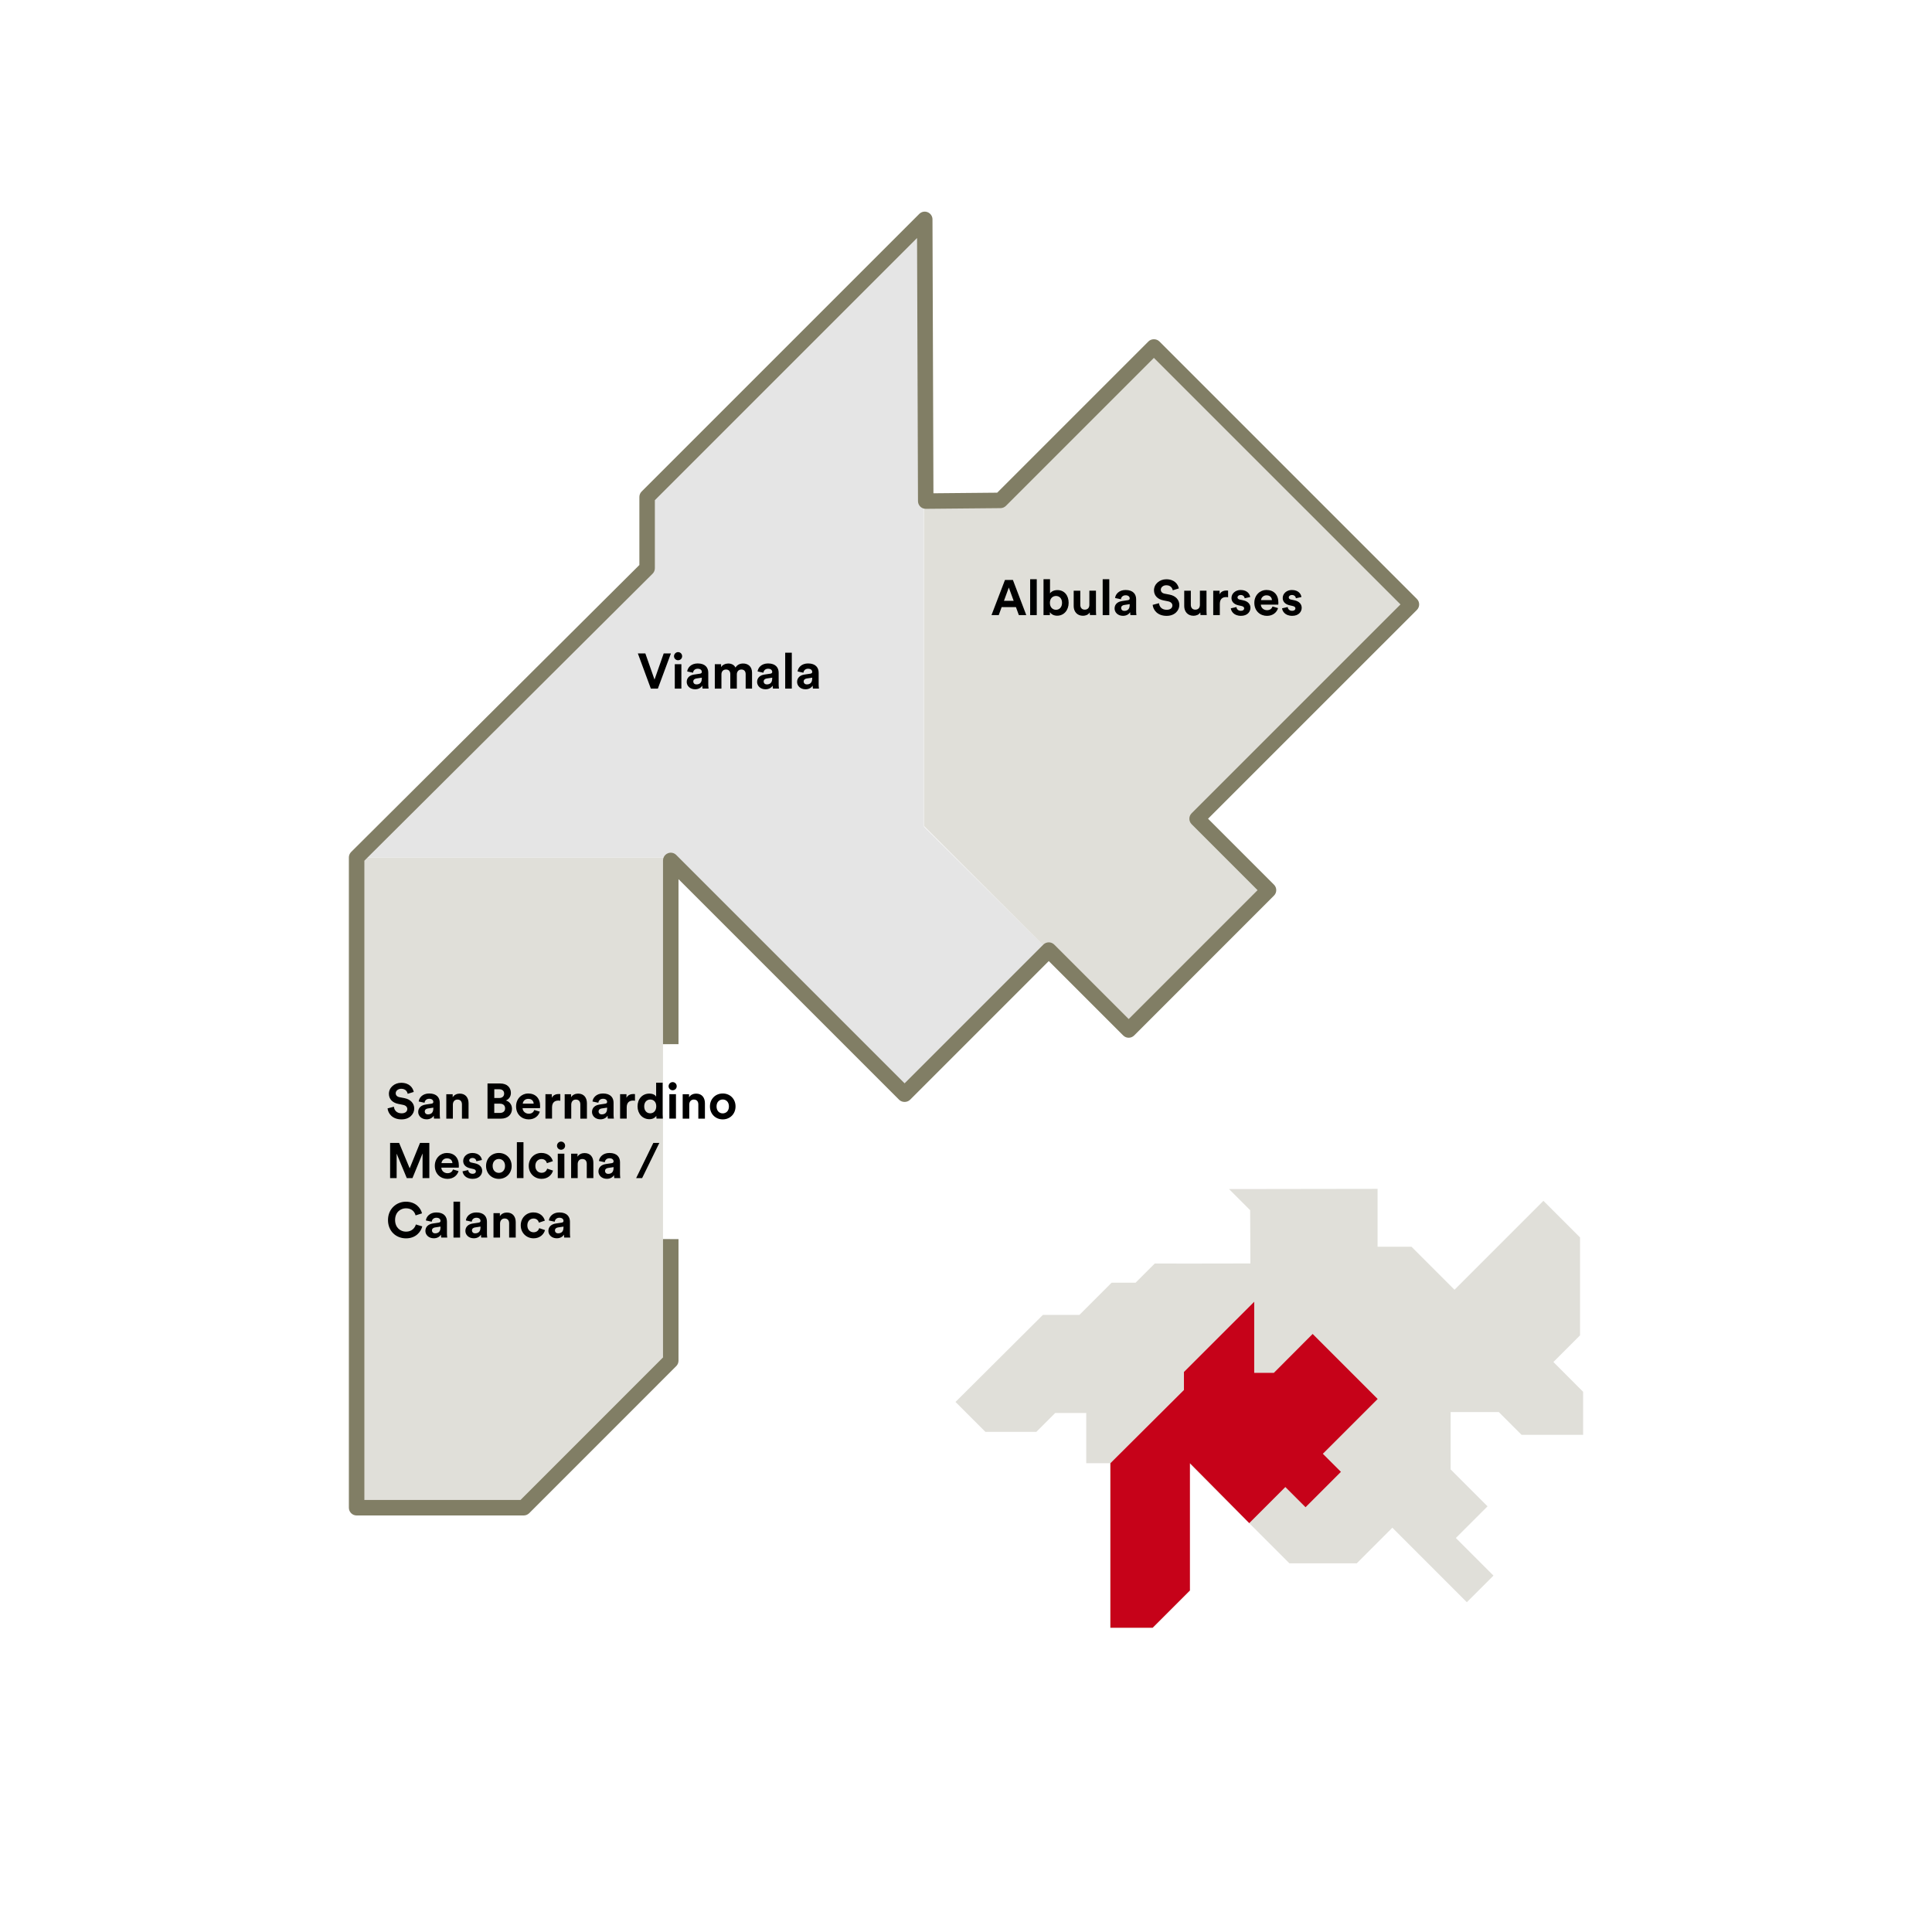 <?xml version="1.0" encoding="UTF-8"?><svg id="k" xmlns="http://www.w3.org/2000/svg" width="220mm" height="220mm" viewBox="0 0 623.62 623.62"><g id="o"><polygon points="214.01 337.04 216.29 337.04 216.29 276.79 214.2 276.79 118.64 276.79 114.88 276.79 114.88 486.67 168.82 486.67 216.29 439.2 216.29 399.97 214.01 399.97 214.01 337.04" fill="#e0dfd9" stroke-width="0"/><polygon points="338.3 306.67 292.62 352.35 291.76 353.21 216.29 276.78 114.88 276.78 208.66 183.4 208.66 160.41 298.26 70.81 298.26 266.88 338.3 306.67" fill="#e5e5e5" stroke-width="0"/><path d="m298.33,161.43s9.22.08,25.06.08c21.41-21.41,49.54-49.53,49.54-49.53l82.89,82.89s-34.47,34.47-54.74,54.74c-8.45,8.45-14.43,14.43-14.43,14.43l23.05,23.05-45.49,45.49-65.88-65.88v-105.27Z" fill="#e0dfd9" stroke-width="0"/><path d="m457.35,193.33l-83.12-83.12c-.94-.94-2.6-.94-3.53,0l-48.82,48.82-20.58.19-.31-88.42c0-1.01-.62-1.91-1.55-2.3-.94-.38-2.01-.17-2.72.55l-89.61,89.6c-.46.47-.73,1.1-.73,1.77v21.95l-93.04,92.64c-.47.47-.73,1.11-.73,1.77v209.89c0,1.38,1.12,2.5,2.5,2.5h53.93c.66,0,1.3-.27,1.77-.73l47.47-47.48c.47-.46.73-1.1.73-1.76v-39.23h-5v38.19l-46,46.01h-50.4v-206.35l1.03-1.03,92.01-91.61c.47-.47.73-1.11.73-1.78v-21.95l84.63-84.62.3,84.92c0,.66.27,1.3.74,1.77.34.33.76.56,1.21.65.02.01.04.02.06.02.17.03.34.05.51.05l24.12-.22c.66-.01,1.28-.27,1.75-.74l47.76-47.76,79.59,79.58-67.41,67.41c-.98.97-.98,2.55,0,3.53l21.28,21.29-41.6,41.6-24.02-24.02c-.98-.98-2.56-.98-3.54,0l-.11.12h-.01l-44.65,44.65-73.71-73.71c-.72-.72-1.79-.93-2.72-.54-.63.26-1.11.75-1.36,1.36-.12.3-.19.62-.19.95v59.3h5v-53.27l71.21,71.21c.94.94,2.6.94,3.54,0l44.77-44.77,24.02,24.02c.98.98,2.56.98,3.54,0l45.13-45.14c.98-.97.98-2.56,0-3.53l-21.28-21.29,67.41-67.4c.98-.98.98-2.56,0-3.54Z" fill="#817e65" stroke-width="0"/><polygon points="416.2 504.62 437.94 504.62 449.43 493.12 473.47 517.17 482.07 508.58 469.93 496.44 480.15 486.22 468.24 474.31 468.24 455.79 483.79 455.79 491.14 463.14 511.01 463.14 511.01 449.25 501.41 439.64 510.01 431.04 510.01 399.43 498.19 387.61 469.49 416.31 455.6 402.42 444.66 402.42 444.66 383.74 396.71 383.81 403.53 390.64 403.61 407.83 385.51 407.86 372.73 407.85 366.54 414.04 358.81 414.04 348.43 424.42 336.64 424.42 308.42 452.53 318.07 462.18 334.52 462.18 340.61 456.09 350.62 456.09 350.62 472.3 358.37 472.31 358.3 472.37 358.3 525.47 371.95 525.47 383.96 513.46 383.96 472.37 416.2 504.62" fill="#e0dfd9" stroke-width="0"/><path d="m427,469.26l5.83,5.83-11.42,11.42-6.52-6.52-11.65,11.65-19.15-19.34v41.09l-12.01,12.01h-13.65v-53.1l23.73-23.63v-5.82l22.68-22.66v22.94s6.35,0,6.35,0c5.42-5.42,12.51-12.55,12.51-12.55l20.99,20.99s-8.72,8.72-13.85,13.85c-2.14,2.14-3.84,3.83-3.84,3.83Z" fill="#c60219" stroke-width="0"/><path d="m214.22,210.92h2.34l-4.21,11.35h-2.27l-4.19-11.35h2.42l2.96,8.44,2.96-8.44Z" stroke-width="0"/><path d="m218.87,210.49c.74,0,1.31.59,1.31,1.33s-.58,1.3-1.31,1.3-1.31-.59-1.31-1.3.59-1.33,1.31-1.33Zm-1.06,11.78v-7.88h2.13v7.88h-2.13Z" stroke-width="0"/><path d="m224.01,217.74l1.94-.29c.45-.06.59-.29.59-.56,0-.56-.43-1.03-1.33-1.03s-1.44.59-1.5,1.28l-1.89-.4c.13-1.23,1.26-2.59,3.38-2.59,2.5,0,3.42,1.41,3.42,2.99v3.87c0,.42.05.98.1,1.25h-1.95c-.05-.21-.08-.64-.08-.94-.4.62-1.15,1.17-2.32,1.17-1.68,0-2.71-1.14-2.71-2.37,0-1.41,1.04-2.19,2.35-2.38Zm2.53,1.35v-.35l-1.78.27c-.54.08-.98.38-.98.99,0,.46.34.91,1.02.91.9,0,1.73-.43,1.73-1.82Z" stroke-width="0"/><path d="m230.73,222.27v-7.88h2.03v.96c.43-.77,1.44-1.18,2.3-1.18,1.07,0,1.94.46,2.34,1.31.62-.96,1.46-1.31,2.5-1.31,1.46,0,2.85.88,2.85,2.99v5.11h-2.06v-4.67c0-.85-.42-1.49-1.39-1.49-.91,0-1.46.71-1.46,1.55v4.61h-2.11v-4.67c0-.85-.43-1.49-1.39-1.49s-1.47.69-1.47,1.55v4.61h-2.13Z" stroke-width="0"/><path d="m246.73,217.74l1.94-.29c.45-.06.59-.29.59-.56,0-.56-.43-1.03-1.33-1.03s-1.44.59-1.5,1.28l-1.89-.4c.13-1.23,1.26-2.59,3.38-2.59,2.5,0,3.42,1.41,3.42,2.99v3.87c0,.42.05.98.1,1.25h-1.95c-.05-.21-.08-.64-.08-.94-.4.62-1.15,1.17-2.32,1.17-1.68,0-2.71-1.14-2.71-2.37,0-1.41,1.04-2.19,2.35-2.38Zm2.53,1.35v-.35l-1.78.27c-.54.08-.98.38-.98.99,0,.46.34.91,1.02.91.9,0,1.73-.43,1.73-1.82Z" stroke-width="0"/><path d="m253.45,222.27v-11.59h2.13v11.59h-2.13Z" stroke-width="0"/><path d="m259.64,217.74l1.94-.29c.45-.06.59-.29.59-.56,0-.56-.43-1.03-1.33-1.03s-1.44.59-1.5,1.28l-1.89-.4c.13-1.23,1.26-2.59,3.38-2.59,2.5,0,3.42,1.41,3.42,2.99v3.87c0,.42.05.98.1,1.25h-1.95c-.05-.21-.08-.64-.08-.94-.4.62-1.15,1.17-2.32,1.17-1.68,0-2.71-1.14-2.71-2.37,0-1.41,1.04-2.19,2.35-2.38Zm2.53,1.35v-.35l-1.78.27c-.54.08-.98.38-.98.99,0,.46.34.91,1.02.91.9,0,1.73-.43,1.73-1.82Z" stroke-width="0"/><path d="m327.93,195.96h-4.61l-.94,2.59h-2.34l4.35-11.35h2.56l4.32,11.35h-2.4l-.94-2.59Zm-3.87-2.02h3.14l-1.57-4.29-1.57,4.29Z" stroke-width="0"/><path d="m332.52,198.55v-11.59h2.13v11.59h-2.13Z" stroke-width="0"/><path d="m336.83,198.55v-11.59h2.1v4.58c.35-.56,1.22-1.07,2.38-1.07,2.3,0,3.63,1.78,3.63,4.11s-1.47,4.16-3.71,4.16c-1.09,0-1.92-.48-2.34-1.15v.96h-2.06Zm4.03-6.18c-1.07,0-1.97.78-1.97,2.22s.9,2.24,1.97,2.24,1.95-.8,1.95-2.24-.86-2.22-1.95-2.22Z" stroke-width="0"/><path d="m351.74,197.7c-.43.74-1.34,1.06-2.18,1.06-1.91,0-2.99-1.39-2.99-3.11v-4.98h2.13v4.54c0,.88.45,1.58,1.44,1.58s1.49-.64,1.49-1.55v-4.58h2.13v6.45c0,.61.05,1.15.08,1.42h-2.03c-.03-.16-.06-.53-.06-.85Z" stroke-width="0"/><path d="m355.93,198.55v-11.59h2.13v11.59h-2.13Z" stroke-width="0"/><path d="m362.12,194.02l1.94-.29c.45-.06.59-.29.59-.56,0-.56-.43-1.02-1.33-1.02s-1.44.59-1.5,1.28l-1.89-.4c.13-1.23,1.26-2.59,3.38-2.59,2.5,0,3.42,1.41,3.42,2.99v3.87c0,.42.05.98.1,1.25h-1.95c-.05-.21-.08-.64-.08-.94-.4.62-1.15,1.17-2.32,1.17-1.68,0-2.71-1.14-2.71-2.37,0-1.41,1.04-2.19,2.35-2.38Zm2.53,1.34v-.35l-1.78.27c-.54.08-.98.38-.98.99,0,.46.34.91,1.02.91.9,0,1.73-.43,1.73-1.83Z" stroke-width="0"/><path d="m378.54,190.51c-.11-.62-.62-1.6-2.07-1.6-1.07,0-1.78.69-1.78,1.44,0,.62.4,1.12,1.23,1.28l1.58.3c2.06.4,3.17,1.75,3.17,3.35,0,1.75-1.46,3.51-4.1,3.51-3.01,0-4.34-1.94-4.51-3.55l2.05-.54c.1,1.12.88,2.13,2.48,2.13,1.18,0,1.84-.59,1.84-1.39,0-.66-.5-1.17-1.38-1.34l-1.58-.32c-1.81-.37-2.98-1.54-2.98-3.25,0-2.02,1.81-3.55,3.95-3.55,2.75,0,3.81,1.67,4.07,2.95l-1.98.61Z" stroke-width="0"/><path d="m387.42,197.7c-.43.74-1.34,1.06-2.18,1.06-1.91,0-2.99-1.39-2.99-3.11v-4.98h2.13v4.54c0,.88.45,1.58,1.44,1.58s1.49-.64,1.49-1.55v-4.58h2.13v6.45c0,.61.05,1.15.08,1.42h-2.03c-.03-.16-.06-.53-.06-.85Z" stroke-width="0"/><path d="m396.41,192.79c-.24-.05-.45-.06-.64-.06-1.09,0-2.03.53-2.03,2.22v3.6h-2.13v-7.88h2.06v1.17c.48-1.04,1.57-1.23,2.24-1.23.18,0,.34.02.5.03v2.14Z" stroke-width="0"/><path d="m399.12,195.96c.05.62.51,1.2,1.44,1.2.71,0,1.04-.37,1.04-.78,0-.35-.24-.64-.85-.77l-1.04-.24c-1.52-.34-2.21-1.25-2.21-2.35,0-1.41,1.25-2.58,2.95-2.58,2.24,0,2.99,1.42,3.09,2.27l-1.78.4c-.06-.46-.4-1.06-1.3-1.06-.56,0-1.01.34-1.01.78,0,.38.29.62.72.7l1.12.24c1.55.32,2.34,1.26,2.34,2.42,0,1.28-.99,2.59-3.06,2.59-2.37,0-3.19-1.54-3.28-2.43l1.82-.4Z" stroke-width="0"/><path d="m412.54,196.29c-.4,1.36-1.65,2.5-3.59,2.5-2.16,0-4.07-1.55-4.07-4.21,0-2.51,1.86-4.15,3.87-4.15,2.43,0,3.89,1.55,3.89,4.08,0,.3-.03.62-.03.66h-5.63c.05,1.04.93,1.79,1.99,1.79.99,0,1.54-.5,1.79-1.2l1.78.53Zm-1.98-2.58c-.03-.78-.54-1.55-1.76-1.55-1.1,0-1.71.83-1.76,1.55h3.52Z" stroke-width="0"/><path d="m415.66,195.96c.05.62.51,1.2,1.44,1.2.71,0,1.04-.37,1.04-.78,0-.35-.24-.64-.85-.77l-1.04-.24c-1.52-.34-2.21-1.25-2.21-2.35,0-1.41,1.25-2.58,2.95-2.58,2.24,0,2.99,1.42,3.09,2.27l-1.78.4c-.06-.46-.4-1.06-1.3-1.06-.56,0-1.01.34-1.01.78,0,.38.29.62.72.7l1.12.24c1.55.32,2.34,1.26,2.34,2.42,0,1.28-.99,2.59-3.06,2.59-2.37,0-3.19-1.54-3.28-2.43l1.82-.4Z" stroke-width="0"/><path d="m131.58,353.04c-.11-.62-.62-1.6-2.07-1.6-1.07,0-1.78.69-1.78,1.44,0,.62.4,1.12,1.23,1.28l1.58.3c2.06.4,3.17,1.75,3.17,3.35,0,1.75-1.46,3.51-4.1,3.51-3.01,0-4.34-1.94-4.51-3.55l2.05-.54c.1,1.12.88,2.13,2.48,2.13,1.18,0,1.84-.59,1.84-1.39,0-.66-.5-1.17-1.38-1.34l-1.58-.32c-1.81-.37-2.98-1.54-2.98-3.25,0-2.02,1.81-3.55,3.95-3.55,2.75,0,3.81,1.67,4.07,2.95l-1.98.61Z" stroke-width="0"/><path d="m137.34,356.54l1.94-.29c.45-.06.59-.29.59-.56,0-.56-.43-1.02-1.33-1.02s-1.44.59-1.5,1.28l-1.89-.4c.13-1.23,1.26-2.59,3.38-2.59,2.5,0,3.42,1.41,3.42,2.99v3.87c0,.42.05.98.1,1.25h-1.95c-.05-.21-.08-.64-.08-.94-.4.62-1.15,1.17-2.32,1.17-1.68,0-2.71-1.14-2.71-2.37,0-1.41,1.04-2.19,2.35-2.38Zm2.53,1.34v-.35l-1.78.27c-.54.08-.98.38-.98.99,0,.46.34.91,1.02.91.9,0,1.73-.43,1.73-1.83Z" stroke-width="0"/><path d="m146.19,361.08h-2.13v-7.88h2.06v.98c.48-.82,1.42-1.18,2.27-1.18,1.95,0,2.85,1.39,2.85,3.12v4.96h-2.13v-4.59c0-.88-.43-1.57-1.46-1.57-.93,0-1.47.72-1.47,1.63v4.53Z" stroke-width="0"/><path d="m161.45,349.73c2.21,0,3.46,1.3,3.46,3.06,0,1.17-.7,2.11-1.65,2.43,1.1.27,2,1.28,2,2.69,0,1.84-1.38,3.17-3.51,3.17h-4.39v-11.35h4.08Zm-.34,4.69c1.01,0,1.62-.56,1.62-1.42s-.56-1.41-1.63-1.41h-1.55v2.83h1.57Zm.22,4.82c1.07,0,1.71-.56,1.71-1.47s-.58-1.52-1.68-1.52h-1.82v2.99h1.79Z" stroke-width="0"/><path d="m174.24,358.82c-.4,1.36-1.65,2.5-3.59,2.5-2.16,0-4.07-1.55-4.07-4.21,0-2.51,1.86-4.15,3.87-4.15,2.43,0,3.89,1.55,3.89,4.08,0,.3-.03.62-.03.66h-5.63c.05,1.04.93,1.79,1.99,1.79.99,0,1.54-.5,1.79-1.2l1.78.53Zm-1.98-2.58c-.03-.78-.54-1.55-1.76-1.55-1.1,0-1.71.83-1.76,1.55h3.52Z" stroke-width="0"/><path d="m180.86,355.31c-.24-.05-.45-.06-.64-.06-1.09,0-2.03.53-2.03,2.22v3.6h-2.13v-7.88h2.06v1.17c.48-1.04,1.57-1.23,2.24-1.23.18,0,.34.02.5.03v2.14Z" stroke-width="0"/><path d="m184.4,361.08h-2.13v-7.88h2.06v.98c.48-.82,1.42-1.18,2.27-1.18,1.95,0,2.85,1.39,2.85,3.12v4.96h-2.13v-4.59c0-.88-.43-1.57-1.46-1.57-.93,0-1.47.72-1.47,1.63v4.53Z" stroke-width="0"/><path d="m193.44,356.54l1.94-.29c.45-.06.59-.29.59-.56,0-.56-.43-1.02-1.33-1.02s-1.44.59-1.5,1.28l-1.89-.4c.13-1.23,1.26-2.59,3.38-2.59,2.5,0,3.42,1.41,3.42,2.99v3.87c0,.42.05.98.1,1.25h-1.95c-.05-.21-.08-.64-.08-.94-.4.62-1.15,1.17-2.32,1.17-1.68,0-2.71-1.14-2.71-2.37,0-1.41,1.04-2.19,2.35-2.38Zm2.53,1.34v-.35l-1.78.27c-.54.08-.98.38-.98.99,0,.46.34.91,1.02.91.9,0,1.73-.43,1.73-1.83Z" stroke-width="0"/><path d="m204.96,355.31c-.24-.05-.45-.06-.64-.06-1.09,0-2.03.53-2.03,2.22v3.6h-2.13v-7.88h2.06v1.17c.48-1.04,1.57-1.23,2.24-1.23.18,0,.34.02.5.03v2.14Z" stroke-width="0"/><path d="m213.89,359.65c0,.53.03,1.1.06,1.42h-2.03c-.03-.16-.08-.54-.08-.91-.35.62-1.15,1.1-2.21,1.1-2.24,0-3.84-1.76-3.84-4.15s1.55-4.11,3.78-4.11c1.36,0,2,.56,2.22.98v-4.5h2.1v10.16Zm-4-.29c1.09,0,1.94-.83,1.94-2.26s-.85-2.19-1.94-2.19-1.95.8-1.95,2.21.83,2.24,1.95,2.24Z" stroke-width="0"/><path d="m217.12,349.29c.74,0,1.31.59,1.31,1.33s-.58,1.3-1.31,1.3-1.31-.59-1.31-1.3.59-1.33,1.31-1.33Zm-1.06,11.78v-7.88h2.13v7.88h-2.13Z" stroke-width="0"/><path d="m222.49,361.08h-2.13v-7.88h2.06v.98c.48-.82,1.42-1.18,2.27-1.18,1.95,0,2.85,1.39,2.85,3.12v4.96h-2.13v-4.59c0-.88-.43-1.57-1.46-1.57-.93,0-1.47.72-1.47,1.63v4.53Z" stroke-width="0"/><path d="m237.42,357.14c0,2.42-1.78,4.18-4.13,4.18s-4.13-1.76-4.13-4.18,1.78-4.18,4.13-4.18,4.13,1.74,4.13,4.18Zm-2.13,0c0-1.49-.96-2.24-2-2.24s-2,.75-2,2.24.96,2.24,2,2.24,2-.75,2-2.24Z" stroke-width="0"/><path d="m136.4,380.27v-7.96l-3.26,7.96h-1.84l-3.27-7.89v7.89h-2.11v-11.35h2.91l3.41,8.2,3.33-8.2h3.01v11.35h-2.18Z" stroke-width="0"/><path d="m148.01,378.02c-.4,1.36-1.65,2.5-3.59,2.5-2.16,0-4.07-1.55-4.07-4.21,0-2.51,1.86-4.15,3.87-4.15,2.43,0,3.89,1.55,3.89,4.08,0,.3-.03.62-.03.66h-5.63c.05,1.04.93,1.79,1.99,1.79.99,0,1.54-.5,1.79-1.2l1.78.53Zm-1.98-2.58c-.03-.78-.54-1.55-1.76-1.55-1.1,0-1.71.83-1.76,1.55h3.52Z" stroke-width="0"/><path d="m151.13,377.68c.05.62.51,1.2,1.44,1.2.71,0,1.04-.37,1.04-.78,0-.35-.24-.64-.85-.77l-1.04-.24c-1.52-.34-2.21-1.25-2.21-2.35,0-1.41,1.25-2.58,2.95-2.58,2.24,0,2.99,1.42,3.09,2.27l-1.78.4c-.06-.46-.4-1.06-1.3-1.06-.56,0-1.01.34-1.01.79,0,.38.29.62.72.7l1.12.24c1.55.32,2.34,1.26,2.34,2.42,0,1.28-.99,2.59-3.06,2.59-2.37,0-3.19-1.54-3.28-2.43l1.82-.4Z" stroke-width="0"/><path d="m165.15,376.34c0,2.42-1.78,4.18-4.13,4.18s-4.13-1.76-4.13-4.18,1.78-4.18,4.13-4.18,4.13,1.75,4.13,4.18Zm-2.13,0c0-1.49-.96-2.24-2-2.24s-2,.75-2,2.24.96,2.24,2,2.24,2-.75,2-2.24Z" stroke-width="0"/><path d="m166.84,380.27v-11.59h2.13v11.59h-2.13Z" stroke-width="0"/><path d="m172.8,376.34c0,1.42.93,2.22,2.02,2.22s1.63-.72,1.81-1.33l1.87.62c-.35,1.31-1.58,2.66-3.68,2.66-2.32,0-4.15-1.76-4.15-4.18s1.79-4.18,4.08-4.18c2.15,0,3.36,1.33,3.7,2.66l-1.91.64c-.19-.66-.69-1.33-1.74-1.33s-2,.78-2,2.21Z" stroke-width="0"/><path d="m181.1,368.49c.74,0,1.31.59,1.31,1.33s-.58,1.3-1.31,1.3-1.31-.59-1.31-1.3.59-1.33,1.31-1.33Zm-1.06,11.78v-7.88h2.13v7.88h-2.13Z" stroke-width="0"/><path d="m186.48,380.27h-2.13v-7.88h2.06v.98c.48-.82,1.42-1.18,2.27-1.18,1.95,0,2.85,1.39,2.85,3.12v4.96h-2.13v-4.59c0-.88-.43-1.57-1.46-1.57-.93,0-1.47.72-1.47,1.63v4.53Z" stroke-width="0"/><path d="m195.52,375.74l1.94-.29c.45-.06.59-.29.59-.56,0-.56-.43-1.02-1.33-1.02s-1.44.59-1.5,1.28l-1.89-.4c.13-1.23,1.26-2.59,3.38-2.59,2.5,0,3.42,1.41,3.42,2.99v3.87c0,.42.05.98.1,1.25h-1.95c-.05-.21-.08-.64-.08-.94-.4.62-1.15,1.17-2.32,1.17-1.68,0-2.71-1.14-2.71-2.37,0-1.41,1.04-2.19,2.35-2.39Zm2.53,1.34v-.35l-1.78.27c-.54.08-.98.38-.98.99,0,.46.34.91,1.02.91.9,0,1.73-.43,1.73-1.83Z" stroke-width="0"/><path d="m207.26,380.27h-1.92l5.54-11.35h1.94l-5.55,11.35Z" stroke-width="0"/><path d="m125.24,393.81c0-3.62,2.74-5.92,5.78-5.92s4.75,1.92,5.2,3.76l-2.08.66c-.27-1.09-1.15-2.29-3.12-2.29-1.7,0-3.49,1.22-3.49,3.79,0,2.42,1.7,3.75,3.52,3.75,1.94,0,2.88-1.26,3.19-2.32l2.06.62c-.43,1.74-2.06,3.86-5.25,3.86s-5.81-2.29-5.81-5.91Z" stroke-width="0"/><path d="m139.66,394.94l1.94-.29c.45-.06.59-.29.59-.56,0-.56-.43-1.02-1.33-1.02s-1.44.59-1.5,1.28l-1.89-.4c.13-1.23,1.26-2.59,3.38-2.59,2.5,0,3.42,1.41,3.42,2.99v3.87c0,.42.05.98.1,1.25h-1.95c-.05-.21-.08-.64-.08-.94-.4.62-1.15,1.17-2.32,1.17-1.68,0-2.71-1.14-2.71-2.37,0-1.41,1.04-2.19,2.35-2.39Zm2.53,1.34v-.35l-1.78.27c-.54.08-.98.38-.98.99,0,.46.34.91,1.02.91.9,0,1.73-.43,1.73-1.83Z" stroke-width="0"/><path d="m146.38,399.47v-11.59h2.13v11.59h-2.13Z" stroke-width="0"/><path d="m152.57,394.94l1.94-.29c.45-.06.59-.29.59-.56,0-.56-.43-1.02-1.33-1.02s-1.44.59-1.5,1.28l-1.89-.4c.13-1.23,1.26-2.59,3.38-2.59,2.5,0,3.42,1.41,3.42,2.99v3.87c0,.42.05.98.1,1.25h-1.95c-.05-.21-.08-.64-.08-.94-.4.62-1.15,1.17-2.32,1.17-1.68,0-2.71-1.14-2.71-2.37,0-1.41,1.04-2.19,2.35-2.39Zm2.53,1.34v-.35l-1.78.27c-.54.08-.98.38-.98.99,0,.46.34.91,1.02.91.9,0,1.73-.43,1.73-1.83Z" stroke-width="0"/><path d="m161.42,399.47h-2.13v-7.88h2.06v.98c.48-.82,1.42-1.18,2.27-1.18,1.95,0,2.85,1.39,2.85,3.12v4.96h-2.13v-4.59c0-.88-.43-1.57-1.46-1.57-.93,0-1.47.72-1.47,1.63v4.53Z" stroke-width="0"/><path d="m170.22,395.54c0,1.42.93,2.22,2.02,2.22s1.63-.72,1.81-1.33l1.87.62c-.35,1.31-1.58,2.66-3.68,2.66-2.32,0-4.15-1.76-4.15-4.18s1.79-4.18,4.08-4.18c2.15,0,3.36,1.33,3.7,2.66l-1.91.64c-.19-.66-.69-1.33-1.74-1.33s-2,.78-2,2.21Z" stroke-width="0"/><path d="m179.36,394.94l1.94-.29c.45-.06.59-.29.59-.56,0-.56-.43-1.02-1.33-1.02s-1.44.59-1.5,1.28l-1.89-.4c.13-1.23,1.26-2.59,3.38-2.59,2.5,0,3.42,1.41,3.42,2.99v3.87c0,.42.05.98.1,1.25h-1.95c-.05-.21-.08-.64-.08-.94-.4.62-1.15,1.17-2.32,1.17-1.68,0-2.71-1.14-2.71-2.37,0-1.41,1.04-2.19,2.35-2.39Zm2.53,1.34v-.35l-1.78.27c-.54.08-.98.38-.98.99,0,.46.34.91,1.02.91.9,0,1.73-.43,1.73-1.83Z" stroke-width="0"/></g></svg>